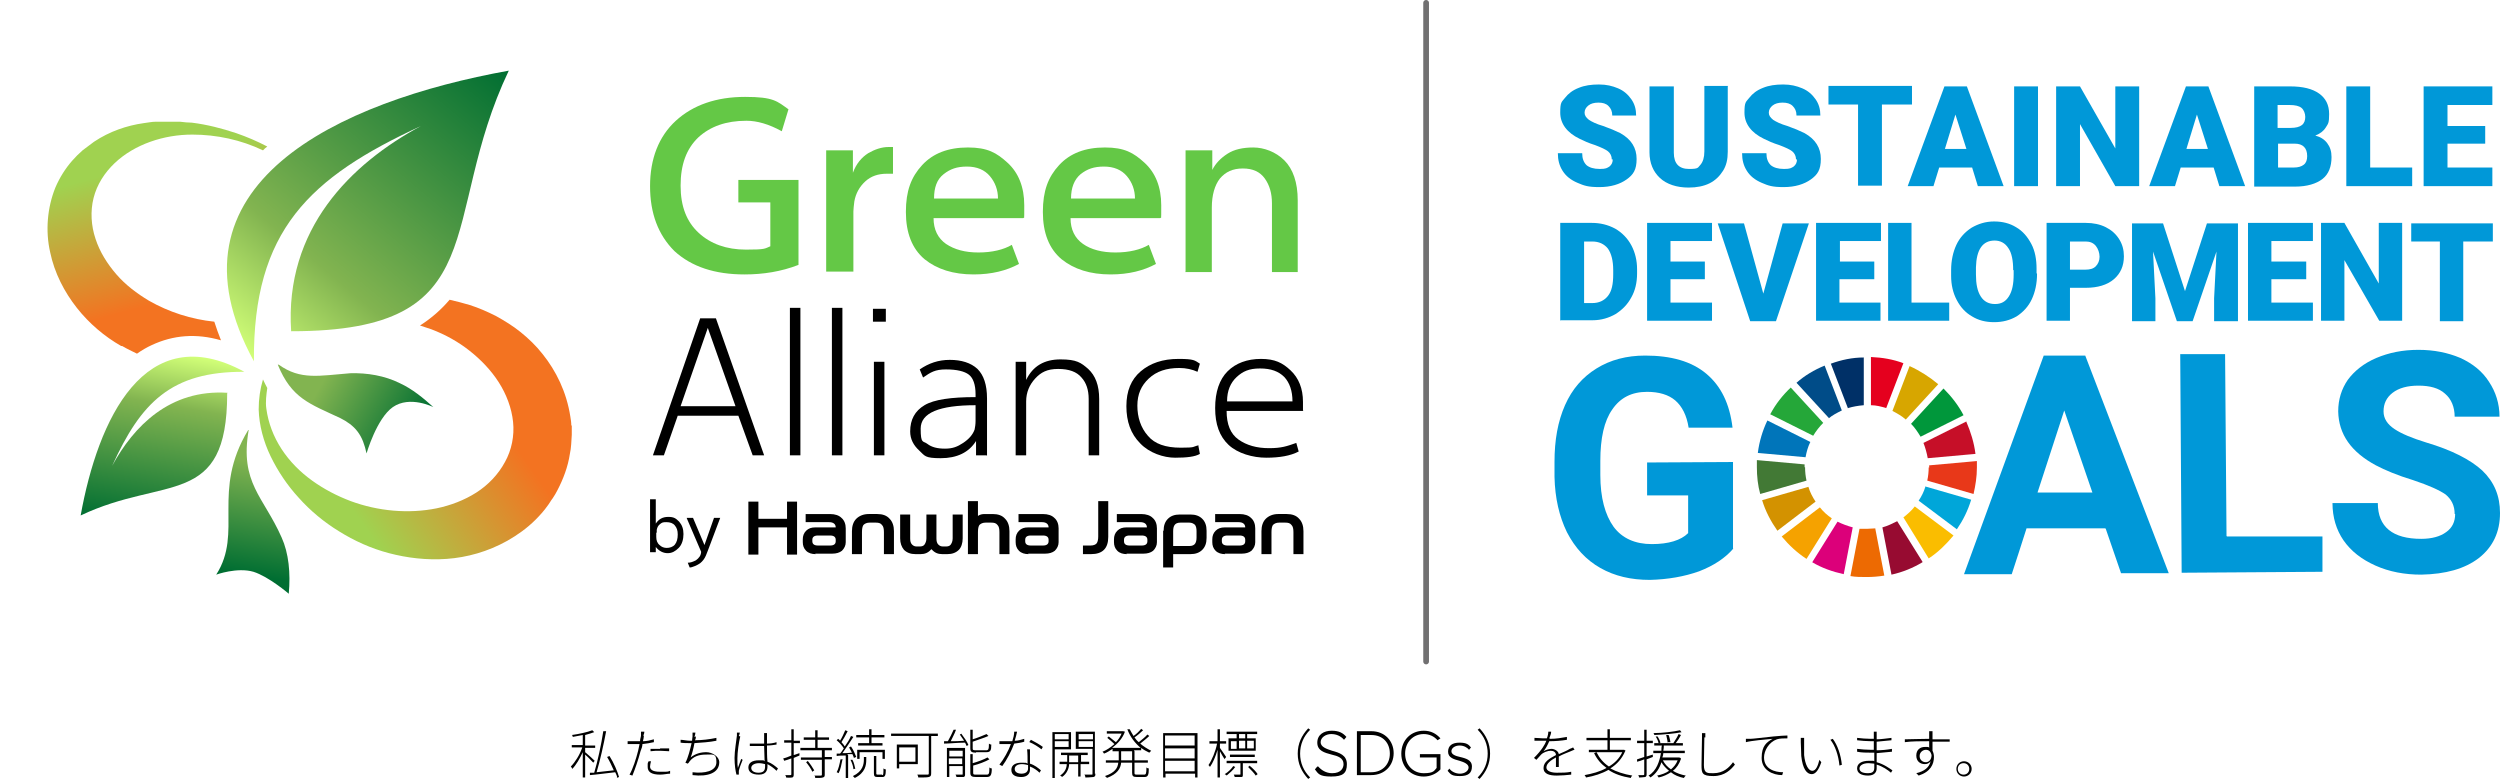 <?xml version="1.0" encoding="UTF-8"?>
<svg id="_レイヤー_1" data-name="レイヤー_1" xmlns="http://www.w3.org/2000/svg" version="1.1" xmlns:xlink="http://www.w3.org/1999/xlink" viewBox="0 0 523.8 163.2">
  <!-- Generator: Adobe Illustrator 29.5.1, SVG Export Plug-In . SVG Version: 2.1.0 Build 141)  -->
  <defs>
    <style>
      .st0 {
        fill: #003067;
      }

      .st1 {
        fill: #427935;
      }

      .st2 {
        fill: #fabd00;
      }

      .st3 {
        fill: url(#_名称未設定グラデーション_2);
      }

      .st4 {
        fill: url(#_名称未設定グラデーション_11);
      }

      .st5 {
        fill: #ed6a02;
      }

      .st6, .st7 {
        fill: none;
      }

      .st8 {
        fill: url(#_名称未設定グラデーション_14);
      }

      .st7 {
        stroke: #717071;
        stroke-linecap: round;
        stroke-linejoin: round;
        stroke-width: 1.2px;
      }

      .st9 {
        fill: #00a6d9;
      }

      .st10 {
        fill: #e83819;
      }

      .st11 {
        fill: #d39200;
      }

      .st12 {
        fill: #c60f28;
      }

      .st13 {
        fill: #64c846;
      }

      .st14 {
        fill: #0075ba;
      }

      .st15 {
        fill: #e5001e;
      }

      .st16 {
        fill: #00973b;
      }

      .st17 {
        fill: #d7a600;
      }

      .st18 {
        fill: #dc007a;
      }

      .st19 {
        fill: #f5a200;
      }

      .st20 {
        fill: url(#_名称未設定グラデーション_10);
      }

      .st21 {
        fill: #0098d8;
      }

      .st22 {
        fill: #25a739;
      }

      .st23 {
        fill: #004c88;
      }

      .st24 {
        fill: url(#_名称未設定グラデーション_21);
      }

      .st25 {
        fill: #970b31;
      }

      .st26 {
        fill: url(#_名称未設定グラデーション_141);
      }
    </style>
    <linearGradient id="_名称未設定グラデーション_2" data-name="名称未設定グラデーション 2" x1="61.5" y1="110" x2="110.4" y2="75.8" gradientUnits="userSpaceOnUse">
      <stop offset=".2" stop-color="#a0d250"/>
      <stop offset=".8" stop-color="#f37321"/>
    </linearGradient>
    <linearGradient id="_名称未設定グラデーション_21" data-name="名称未設定グラデーション 2" x1="28.9" y1="24.8" x2="41.4" y2="71.3" xlink:href="#_名称未設定グラデーション_2"/>
    <linearGradient id="_名称未設定グラデーション_11" data-name="名称未設定グラデーション 11" x1="51.6" y1="74.3" x2="103.6" y2="12.3" gradientUnits="userSpaceOnUse">
      <stop offset="0" stop-color="#d2ff78"/>
      <stop offset=".3" stop-color="#82b450"/>
      <stop offset="1" stop-color="#006e32"/>
    </linearGradient>
    <linearGradient id="_名称未設定グラデーション_10" data-name="名称未設定グラデーション 10" x1="30.9" y1="110.5" x2="37.3" y2="74" gradientUnits="userSpaceOnUse">
      <stop offset="0" stop-color="#006e32"/>
      <stop offset=".7" stop-color="#82b450"/>
      <stop offset="1" stop-color="#d2ff78"/>
    </linearGradient>
    <linearGradient id="_名称未設定グラデーション_14" data-name="名称未設定グラデーション 14" x1="161.6" y1="-86.5" x2="161.6" y2="-55.9" gradientTransform="translate(-105.1 155.1) rotate(10) scale(.9 1.1)" gradientUnits="userSpaceOnUse">
      <stop offset=".3" stop-color="#82b450"/>
      <stop offset="1" stop-color="#006e32"/>
    </linearGradient>
    <linearGradient id="_名称未設定グラデーション_141" data-name="名称未設定グラデーション 14" x1="59" y1="75.4" x2="87.2" y2="91.6" gradientTransform="matrix(1,0,0,1,0,0)" xlink:href="#_名称未設定グラデーション_14"/>
  </defs>
  <rect class="st6" x="76.7" y="-52.4" width="109.5" height="262.9" transform="translate(210.5 -52.4) rotate(90)"/>
  <g>
    <path d="M124.3,159.8c-.3-.3-1.1-1.2-1.7-1.7v4.8h-.5v-5.3c-.6,1.3-1.4,2.7-2.2,3.5,0-.1-.2-.4-.3-.5.9-.9,1.9-2.5,2.4-4h-2.2v-.5h2.3v-2.1c-.7.1-1.4.3-2.1.4,0-.1,0-.3-.2-.4,1.5-.2,3.3-.6,4.3-1l.4.4c-.5.2-1.2.4-1.9.6v2.2h2.1v.5h-2.1v.9c.4.3,1.7,1.5,2,1.8l-.3.4ZM129.3,162.9c0-.3-.2-.7-.4-1.1-1.9.2-3.9.5-5.3.6v-.5c.2,0,.5,0,.9,0,.7-2.3,1.5-6,1.9-8.7h.6c-.5,2.7-1.3,6.3-2,8.6,1.1-.1,2.4-.3,3.6-.4-.4-.9-.9-2-1.4-2.8l.5-.2c.9,1.4,1.7,3.3,2,4.4l-.5.2Z"/>
    <path d="M134.9,154.2c0,.3-.1.7-.2,1.1.8,0,1.6-.2,2.3-.4v.6c-.8.2-1.6.3-2.4.4,0,.5-.2,1-.4,1.5-.4,1.6-1.2,3.9-1.7,5.1l-.6-.2c.7-1.2,1.4-3.4,1.8-5,.1-.4.2-.9.3-1.4-.4,0-.8,0-1.2,0s-.8,0-1.3,0v-.6c.5,0,.9,0,1.3,0s.8,0,1.3,0c0-.5.2-.9.2-1.2,0-.2,0-.6,0-.8h.7c0,.3-.1.6-.2.8ZM136.2,160.6c0,.5.3,1.1,2.1,1.1s1.5,0,2.1-.2v.6c-.6,0-1.3.2-2.1.2-1.7,0-2.6-.5-2.6-1.6s0-.7.2-1.2h.5c-.1.4-.2.8-.2,1.1ZM138.3,156.8c.7,0,1.3,0,1.9,0v.6c-.6,0-1.2-.1-1.9-.1s-1.3,0-2,.1v-.5c.6,0,1.3,0,2,0Z"/>
    <path d="M145.8,154.3c0,.2,0,.5-.2.8,1.4,0,3.1-.2,4.5-.5v.6c-1.4.3-3.2.4-4.6.5-.2,1.1-.5,2.3-.8,3,1-.8,2.1-1.1,3.3-1.1s2.7.9,2.7,2.1c0,2.2-2.3,3.1-5.6,2.7v-.6c2.5.3,5-.2,5-2.1s-.7-1.6-2.2-1.6-2.6.4-3.4,1.4c-.1.2-.2.3-.4.5l-.5-.2c.6-1.1,1-2.8,1.3-4.1h-.3c-.7,0-1.4,0-2-.1v-.6c.5,0,1.3.2,2,.2h.4c0-.4.1-.7.1-.9,0-.3,0-.5,0-.8h.6c0,.3-.1.6-.2.9Z"/>
    <path d="M155.1,154.3c-.3,1.2-.6,3.3-.6,4.6s0,1.3.1,2c.2-.6.5-1.4.7-1.9l.3.2c-.3.7-.7,1.8-.8,2.3,0,.2,0,.4,0,.5,0,0,0,.2,0,.3h-.5c-.2-.8-.4-2-.4-3.5s.4-3.7.5-4.7c0-.2,0-.4,0-.6h.6c0,.2-.1.5-.2.7ZM160.7,154.3c0,.3,0,.9,0,1.5.7,0,1.4-.1,2-.3v.5c-.6.1-1.3.2-2,.2,0,1.1,0,2.4.1,3.4.9.3,1.6.9,2.2,1.4l-.3.5c-.6-.6-1.2-1-1.9-1.4,0,.2,0,.3,0,.5,0,.8-.3,1.7-1.8,1.7s-2.2-.6-2.2-1.5.7-1.5,2.2-1.5.8,0,1.2.2c0-1-.1-2.3-.1-3.2-.4,0-.8,0-1.2,0-.6,0-1.2,0-1.8,0v-.5c.6,0,1.2,0,1.8,0s.8,0,1.2,0v-1.5c0-.2,0-.5,0-.7h.6c0,.2,0,.4,0,.6ZM158.9,161.9c1.1,0,1.4-.5,1.4-1.3s0-.3,0-.5c-.4-.1-.8-.2-1.3-.2-.9,0-1.6.4-1.6,1s.6,1,1.5,1Z"/>
    <path d="M166.3,155.2h1.3v.5h-1.3v2.5l1.2-.4v.5c-.4.2-.8.3-1.2.5v3.5c0,.4-.1.5-.3.6-.2,0-.6.1-1.3,0,0-.1,0-.3-.2-.5.5,0,1,0,1.1,0,.1,0,.2,0,.2-.2v-3.3c-.5.2-1.1.4-1.5.5l-.2-.5c.5-.1,1-.3,1.7-.6v-2.7h-1.5v-.5h1.5v-2.3h.5v2.3ZM172.8,157.1v1.5h1.5v.5h-1.5v3.1c0,.4,0,.6-.4.7-.3.1-.8.1-1.6.1,0-.2,0-.4-.2-.5.7,0,1.3,0,1.4,0s.2,0,.2-.2v-3.1h-4.4v-.5h4.4v-1.5h-4.5v-.5h3.1v-1.7h-2.4v-.5h2.4v-1.5h.5v1.5h2.4v.5h-2.4v1.7h3v.5h-1.5ZM169.3,159.5c.5.6,1,1.4,1.3,1.9l-.4.3c-.2-.5-.8-1.4-1.3-2l.4-.3Z"/>
    <path d="M177.7,158.2v4.8h-.5v-4.7c-.7,0-1.3,0-1.9.1v-.5c0,0,.7,0,.7,0,.3-.3.5-.7.8-1.1-.3-.5-.9-1.2-1.5-1.7l.3-.3c.1.1.3.2.4.4.4-.6.8-1.5,1.1-2.2l.5.2c-.4.8-.9,1.7-1.3,2.3.3.3.5.6.7.9.5-.7,1-1.5,1.3-2.2l.5.2c-.7,1.1-1.6,2.4-2.3,3.4.6,0,1.3,0,2-.1-.2-.4-.4-.7-.6-1.1l.4-.2c.5.7.9,1.7,1.1,2.2l-.5.2c0-.2-.2-.5-.3-.8h-1.1ZM176.5,159.2c-.2,1-.4,2.1-.8,2.8,0,0-.3-.2-.4-.2.4-.7.6-1.7.8-2.7h.5ZM178.8,161.2c0-.6-.3-1.4-.6-2h.4c.3.5.5,1.4.6,1.9h-.5ZM181,158.6h.5v.6c0,1.1-.2,2.7-2.4,3.8,0,0-.3-.3-.4-.4,2.1-1,2.3-2.5,2.3-3.5v-.6ZM182.1,154.5h-2.7v-.5h2.7v-1.2h.5v1.2h2.7v.5h-2.7v1.2h2.3v.5h-5.1v-.5h2.3v-1.2ZM184.9,159v-1.4h-4.8v1.4h-.5v-1.9h5.8v1.9h-.5ZM184.8,162.4c.3,0,.3-.2.3-1.4.1.1.3.2.5.2,0,1.3-.2,1.6-.7,1.6h-1c-.6,0-.8-.1-.8-.8v-3.6h.5v3.6c0,.2,0,.3.3.3h.9Z"/>
    <path d="M196.5,154.2h-1.4v7.8c0,.5-.1.7-.5.8-.4.1-1.1.1-2.2.1,0-.2-.1-.4-.2-.6,1,0,1.8,0,2.1,0,.2,0,.3,0,.3-.3v-7.8h-7.9v-.5h9.8v.5ZM188.4,160.1v.9h-.5v-5h4.4v4.1h-3.9ZM188.4,156.6v3h3.4v-3h-3.4Z"/>
    <path d="M201.4,153.7c.6.8,1.3,1.8,1.5,2.4l-.4.2c0-.2-.2-.4-.3-.7-1.6,0-3.3.2-4.4.2v-.5c0,0,.8,0,.8,0,.4-.7.9-1.7,1.2-2.4h.5c-.3.9-.8,1.7-1.1,2.4.8,0,1.8,0,2.8-.1-.3-.4-.6-.9-.9-1.3l.4-.2ZM202.2,162.2c0,.3,0,.5-.3.6-.3,0-.7,0-1.5,0,0-.1-.1-.4-.2-.5.6,0,1.1,0,1.3,0,.2,0,.2,0,.2-.2v-1.6h-2.8v2.3h-.5v-6.1h3.8v5.4ZM198.9,157.3v1.2h2.8v-1.2h-2.8ZM201.6,160.1v-1.2h-2.8v1.2h2.8ZM204.5,157.7c-.9,0-1.2-.2-1.2-.9v-3.9h.5v2c1-.3,2.2-.8,2.9-1.1l.4.4c-.9.4-2.2.8-3.3,1.2v1.4c0,.3,0,.4.7.4h2.1c.5,0,.6-.2.6-1.4.1.1.3.2.5.2,0,1.3-.2,1.6-1.1,1.6h-2.1ZM206.7,162.3c.5,0,.6-.2.6-1.5.1.1.3.2.5.2,0,1.5-.3,1.8-1.1,1.8h-2.2c-.9,0-1.2-.2-1.2-.9v-3.9h.5v1.9c1.1-.3,2.4-.8,3.1-1.2l.4.4c-.9.5-2.2,1-3.4,1.3v1.5c0,.4.1.4.7.4h2.2Z"/>
    <path d="M212.7,155.2c.6,0,1.2-.2,1.9-.4v.6c-.6.2-1.3.3-2.1.4-.6,1.6-1.6,3.5-2.5,4.7l-.6-.3c.9-1.1,1.9-2.9,2.4-4.3-.4,0-.8,0-1.2,0s-.9,0-1.2,0v-.6c.3,0,.7,0,1.3,0s.9,0,1.4,0c.2-.6.4-1.4.4-2h.6c-.1.5-.3,1.3-.5,1.9ZM215.8,157.9c0,.5,0,1.3,0,2.1,1,.3,1.7.9,2.3,1.4l-.3.5c-.5-.5-1.2-1-2-1.3,0,.3,0,.5,0,.7,0,.8-.6,1.5-1.8,1.5s-2.1-.4-2.1-1.5,1-1.5,2.1-1.5.9,0,1.3.2c0-1,0-2.1-.1-3h.6c0,.5,0,.7,0,1.1ZM214,162.1c1,0,1.4-.5,1.4-1.1s0-.4,0-.7c-.4-.1-.8-.2-1.3-.2-.9,0-1.5.4-1.5,1s.5,1,1.5,1ZM215.7,155.4l.3-.4c.8.4,2,1.1,2.5,1.5l-.3.5c-.6-.5-1.7-1.2-2.5-1.5Z"/>
    <path d="M221,157v6h-.5v-9.6h3.9v3.6h-3.4ZM221,153.8v1.1h2.9v-1.1h-2.9ZM223.9,156.5v-1.2h-2.9v1.2h2.9ZM226.4,160.1v2.6h-.5v-2.6h-1.9c0,.7-.4,2-1.5,2.7,0-.1-.3-.3-.4-.3,1.1-.7,1.4-1.7,1.4-2.4h-1.5v-.5h1.6v-1.4h-1.3v-.5h5.6v.5h-1.4v1.4h1.7v.5h-1.7ZM225.9,159.7v-1.4h-1.9v1.4h1.9ZM229.5,162.1c0,.4,0,.6-.4.7-.3,0-.8.1-1.7.1,0-.1,0-.4-.2-.6.7,0,1.3,0,1.5,0,.2,0,.2,0,.2-.2v-5.2h-3.5v-3.6h4v8.8ZM226,153.8v1.1h3v-1.1h-3ZM229,156.5v-1.2h-3v1.2h3Z"/>
    <path d="M237.7,157.4v1.9h2.8v.5h-2.8v2.1c0,.3,0,.4.5.4h1.5c.4,0,.5-.2.5-1.5.1.1.3.2.5.2,0,1.4-.2,1.8-.9,1.8h-1.6c-.8,0-1-.2-1-.9v-2.1h-2.3c-.1,1.2-.8,2.4-3,3.2,0-.1-.2-.3-.4-.4,2.1-.7,2.7-1.7,2.8-2.8h-2.6v-.5h2.7v-1.9h-1.3v-.5c-.6.4-1.2.8-1.8,1,0-.1-.2-.3-.3-.4.8-.3,1.7-.9,2.5-1.6-.4-.4-1-.9-1.5-1.3l.3-.3c.5.4,1.1.9,1.5,1.2.5-.5.9-1.1,1.2-1.8h-3.1v-.5h3.4s.4.1.4.1c-.5,1.4-1.5,2.5-2.7,3.4h6c-1.2-1-2.2-2.3-2.8-3.9h.5c.2.4.5.9.8,1.4.6-.4,1.2-1,1.6-1.5l.4.3c-.5.5-1.2,1.1-1.8,1.5.3.4.5.7.9,1,.6-.5,1.4-1.1,1.8-1.6l.4.3c-.5.5-1.3,1.1-1.9,1.6.7.6,1.5,1.1,2.3,1.5-.1.1-.3.3-.4.4-.6-.3-1.2-.6-1.7-1v.5h-1.5ZM237.2,157.4h-2.3v1.9h2.3v-1.9Z"/>
    <path d="M250.9,153.6v9.3h-.5v-.8h-6.2v.8h-.5v-9.3h7.3ZM244.1,154.1v2.1h6.2v-2.1h-6.2ZM244.1,156.8v2.1h6.2v-2.1h-6.2ZM250.3,161.6v-2.2h-6.2v2.2h6.2Z"/>
    <path d="M256.6,159.1c-.2-.3-.7-1.1-1-1.7v5.5h-.5v-5.8c-.4,1.4-1,2.8-1.6,3.6,0-.1-.2-.3-.3-.4.7-1,1.5-2.9,1.8-4.5h-1.6v-.5h1.7v-2.5h.5v2.5h1.3v.5h-1.3v.9c.3.4,1.1,1.6,1.3,1.9l-.3.4ZM258.8,160.7c-.4.6-1.2,1.3-1.8,1.8,0-.1-.2-.2-.4-.3.7-.4,1.4-1.1,1.8-1.7l.4.2ZM260.4,160.1v2.2c0,.3,0,.5-.3.5-.3,0-.7,0-1.4,0,0-.1-.1-.3-.2-.5.6,0,1.1,0,1.2,0,.2,0,.2,0,.2-.2v-2.2h-2.9v-.5h6.4v.5h-3ZM259.1,153.8h-2.1v-.5h6.4v.5h-2.1v.9h1.8v2.6h-5.7v-2.6h1.7v-.9ZM257.7,158.6v-.5h5.2v.5h-5.2ZM257.9,156.9h1.2v-1.6h-1.2v1.6ZM260.9,153.8h-1.3v.9h1.3v-.9ZM259.6,155.2v1.6h1.3v-1.6h-1.3ZM262.7,155.2h-1.4v1.6h1.4v-1.6ZM261.9,160.5c.6.5,1.3,1.2,1.6,1.7l-.4.3c-.3-.5-1-1.2-1.6-1.8l.4-.3Z"/>
    <path d="M274.1,152.6l.4.3c-1.4,1.4-2.1,3.1-2.1,5s.7,3.6,2.1,5l-.4.3c-1.4-1.5-2.2-3.2-2.2-5.3s.8-3.8,2.2-5.3Z"/>
    <path d="M276.2,160.6c.6.7,1.6,1.4,2.9,1.4,1.9,0,2.4-1.1,2.4-1.9,0-1.3-1.2-1.7-2.5-2-1.5-.4-3-.8-3-2.5s1.4-2.5,3-2.5,2.4.5,3.1,1.3l-.5.6c-.7-.8-1.6-1.2-2.7-1.2s-2.2.7-2.2,1.7,1.2,1.4,2.4,1.8c1.5.4,3.1.9,3.1,2.8s-.8,2.6-3.3,2.6-2.7-.6-3.4-1.5l.5-.6Z"/>
    <path d="M284.3,162.5v-9.3h3c2.9,0,4.7,2.1,4.7,4.6s-1.8,4.6-4.7,4.6h-3ZM285.1,161.8h2.2c2.4,0,3.9-1.7,3.9-3.9s-1.4-3.9-3.9-3.9h-2.2v7.8Z"/>
    <path d="M298.3,153.1c1.5,0,2.6.6,3.5,1.6l-.6.4c-.7-.8-1.7-1.3-2.9-1.3-2.2,0-3.9,1.7-3.9,4.1s1.7,4.1,3.9,4.1,2.2-.6,2.7-1.1v-2.2h-3.5v-.7h4.3v3.2c-.8.9-2.1,1.5-3.5,1.5-2.6,0-4.7-1.9-4.7-4.8s2.1-4.8,4.7-4.8Z"/>
    <path d="M303.7,161.1c.4.5,1.2,1,2.2,1s1.8-.6,1.8-1.3-.9-1.1-1.9-1.4c-1.1-.3-2.4-.6-2.4-1.9s.9-1.9,2.4-1.9,1.9.4,2.4,1l-.4.5c-.4-.5-1.1-.9-2-.9s-1.7.5-1.7,1.2.9,1,1.8,1.2c1.2.3,2.5.6,2.5,2s-.8,2-2.5,2-1.9-.3-2.6-1.1l.4-.5Z"/>
    <path d="M310,163.2l-.4-.3c1.4-1.4,2.1-3.1,2.1-5s-.7-3.6-2.1-5l.4-.3c1.4,1.5,2.2,3.2,2.2,5.3s-.8,3.8-2.2,5.3Z"/>
    <path d="M324.8,154.8c1.2,0,2.4-.2,3.5-.4v.6c-1.1.2-2.5.3-3.7.3-.3.7-.7,1.5-1.2,2.1.5-.3,1.2-.5,1.7-.5s1.4.4,1.5,1.1c.9-.4,1.7-.7,2.3-1.1.3-.1.5-.2.7-.3l.3.5c-.2,0-.5.2-.8.3-.7.3-1.6.6-2.5,1.1,0,.6,0,1.7,0,2.2h-.6c0-.5,0-1.3,0-2-1.1.6-2,1.3-2,2.1s1.1,1.1,2.2,1.1,2,0,3-.2v.6c-.9.1-2.1.2-3,.2-1.5,0-2.8-.3-2.8-1.6s1.3-2,2.6-2.7h0c0-.6-.5-.9-1.1-.9s-1.5.3-2,.8c-.3.3-.6.7-1,1.1l-.5-.4c1.6-1.6,2.3-2.8,2.6-3.6-.2,0-.5,0-.7,0-.5,0-1.2,0-1.8,0v-.6c.6,0,1.3.1,1.8.1s.5,0,.8,0c.2-.5.3-1,.3-1.4h.6c0,.4-.2.9-.4,1.4Z"/>
    <path d="M340.5,157.4c-.7,1.6-1.7,2.7-3.1,3.6,1.3.7,2.8,1.2,4.6,1.5-.1.1-.3.3-.3.5-1.8-.3-3.4-.8-4.7-1.7-1.4.8-3,1.3-4.7,1.6,0-.1-.2-.4-.3-.5,1.6-.3,3.2-.7,4.6-1.5-1.1-.8-2-1.8-2.6-3.1l.5-.2c.6,1.2,1.4,2.2,2.6,3,1.2-.7,2.2-1.7,2.8-3h-7v-.5h3.9v-2h-4.4v-.5h4.4v-1.8h.5v1.8h4.4v.5h-4.4v2h3s.3.2.3.2Z"/>
    <path d="M345,159v3.2c0,.4-.1.5-.3.6-.2,0-.6.1-1.3.1,0-.1,0-.4-.2-.5.5,0,1,0,1.1,0,.1,0,.2,0,.2-.2v-3.1c-.5.2-1,.4-1.5.5v-.5c.3-.1.9-.3,1.5-.5v-2.9h-1.5v-.5h1.5v-2.3h.5v2.3h1.3v.5h-1.3v2.8l1.3-.4v.5c0,0-1.3.5-1.3.5ZM352.2,159c-.4,1.1-.9,1.9-1.7,2.5.8.5,1.7.8,2.7,1-.1.1-.3.3-.4.5-1-.2-2-.6-2.7-1.2-.8.5-1.6.9-2.6,1.1,0-.1-.2-.3-.3-.4.9-.2,1.8-.5,2.5-1-.6-.5-1.2-1.1-1.6-1.8-.4,1.3-1.1,2.4-2.3,3.2,0-.1-.3-.3-.4-.4,1.7-1,2.3-3,2.6-4.7h-1.6v-.5h1.7c0-.4,0-.8.1-1.1h-1.6v-.5h4c.4-.6.9-1.4,1.1-1.9l.5.2c-.3.6-.7,1.2-1.1,1.7h1.5v.5h-4c0,.3,0,.7-.1,1.1h4.5v.5h-4.5c0,.3-.1.6-.2.9h3.5s.3.1.3.1ZM352.4,153.4c-1.4.3-3.8.5-5.8.6,0-.1,0-.3-.2-.4,1.9,0,4.3-.3,5.6-.6l.3.4ZM347.5,155.8c0-.4-.3-1-.6-1.5h.4c.2.3.5.9.6,1.3l-.5.2ZM348.4,159.3c.4.8,1,1.4,1.7,1.9.6-.5,1.1-1.1,1.4-1.9h-3.1ZM349.4,155.6c0-.4-.2-1.1-.3-1.6h.5c.2.4.3,1.1.4,1.5h-.5Z"/>
    <path d="M357.1,154.5c0,1.3-.1,4-.1,5.8s.8,1.7,2,1.7c2.1,0,3.3-1.2,4.1-2.3l.4.5c-.8,1-2.1,2.4-4.5,2.4s-2.5-.6-2.5-2.3.1-4.5.1-5.8,0-.7,0-.9h.7c0,.3,0,.6,0,.9Z"/>
    <path d="M366.7,154.8c.6,0,2.9-.3,4.9-.5,1.2-.1,2.2-.2,2.9-.2v.6c-.7,0-1.6,0-2.2.2-1.7.6-2.7,2.4-2.7,3.8,0,2.4,2.2,3.1,4,3.1l-.2.6c-1.9,0-4.3-1-4.3-3.6s1.1-3.3,2.3-4c-1.3.1-4.5.4-5.6.7v-.7c.3,0,.6,0,.9,0Z"/>
    <path d="M378,155.4c0,.7,0,1.8,0,2.8.2,2,.9,3.3,1.7,3.3s1.2-1.1,1.5-2.3l.4.5c-.6,1.8-1.3,2.5-2,2.5-1,0-1.9-1-2.2-3.8,0-.9-.1-2.3-.1-2.9s0-.7,0-.9h.7c0,.2,0,.7,0,.9ZM386,160.2l-.6.2c-.2-2.1-.9-4.2-1.9-5.4l.5-.2c1,1.3,1.7,3.4,1.9,5.4Z"/>
    <path d="M393.2,154.1c0,.1,0,.4,0,.8,1,0,2.1-.2,3.1-.3v.5c-1,.1-2.1.2-3.1.3v1.8c1,0,2.1-.1,3.2-.3v.6c-1.1.1-2.1.2-3.2.3,0,.7,0,1.4,0,1.9,1.5.4,2.7,1.3,3.3,1.7l-.3.5c-.7-.6-1.7-1.3-3-1.7,0,.4,0,.7,0,.8,0,.7-.4,1.5-1.8,1.5s-2.3-.5-2.3-1.5.9-1.6,2.5-1.6.7,0,1.1.1c0-.6,0-1.3,0-1.8-.2,0-.4,0-.7,0-.8,0-2,0-2.9-.2v-.6c.8.1,2,.2,2.9.2s.4,0,.6,0v-1.8c-.2,0-.4,0-.6,0-.8,0-2.2-.1-2.9-.2v-.5c.7.1,2.1.2,2.9.2s.4,0,.6,0v-.9c0-.2,0-.5,0-.6h.6c0,.2,0,.4,0,.7ZM391.4,162c.7,0,1.3-.2,1.3-1.1s0-.6,0-.9c-.4,0-.8-.1-1.2-.1-1.2,0-1.9.5-1.9,1.1s.5,1,1.8,1Z"/>
    <path d="M404.9,154c0,.2,0,.5,0,.9h.4c1.5,0,2.7,0,3.2,0v.5c-.6,0-1.5,0-3.2,0h-.4c0,.7,0,1.4,0,1.9.2.4.3.8.3,1.3,0,1.5-.7,3.1-3.2,3.9l-.5-.5c1.7-.4,2.7-1.2,3-2.5-.3.4-.7.6-1.2.6-1,0-1.8-.6-1.8-1.8s.8-1.8,1.8-1.8.7,0,.9.2c0-.4,0-.9,0-1.4-1.7,0-3.7,0-5.1.2v-.6c1.2,0,3.3-.1,5.1-.1,0-.4,0-.8,0-1,0-.2,0-.5,0-.6h.7c0,0,0,.4,0,.6ZM403.5,159.7c.7,0,1.2-.6,1.2-1.5-.2-.8-.6-1.1-1.2-1.1s-1.3.5-1.3,1.3.6,1.3,1.3,1.3Z"/>
    <path d="M413.1,161.1c0,.9-.7,1.6-1.6,1.6s-1.6-.7-1.6-1.6.7-1.6,1.6-1.6,1.6.7,1.6,1.6ZM412.6,161.1c0-.7-.5-1.2-1.2-1.2s-1.2.5-1.2,1.2.5,1.2,1.2,1.2,1.2-.5,1.2-1.2Z"/>
  </g>
  <g>
    <g>
      <g>
        <g>
          <rect class="st6" x="136.2" y="14.8" width="136.9" height="109.5"/>
          <g>
            <path class="st13" d="M167.3,37.7v17.8c-3.6,1.4-7.4,2-11.3,2-6.2,0-11.1-1.6-14.7-4.9-3.4-3.4-5.1-7.9-5.1-13.6s1.8-10.4,5.4-13.7c3.6-3.3,8.5-5,14.5-5s6.7.9,9.1,2.6l-1.4,4.6c-2.7-1.5-5.2-2.2-7.4-2.2-4.3,0-7.6,1.2-10.1,3.5-2.5,2.4-3.7,5.7-3.7,10.1s1.3,7.6,3.8,9.9c2.5,2.3,5.8,3.5,9.9,3.5s3.9-.2,5.1-.7v-9.2h-6.7v-4.7h12.7Z"/>
            <path class="st13" d="M173.1,56.9v-25.4h5.6v4.7c.7-1.9,1.8-3.2,3.2-4.1,1.4-.8,2.8-1.3,4.3-1.3s.7,0,.9,0v5.6c-.3,0-.7,0-1.3,0-1.8,0-3.3.5-4.5,1.6-1.2,1.1-2,2.5-2.3,4.2-.1.9-.2,1.6-.2,2.1v12.6h-5.6Z"/>
            <path class="st13" d="M214.5,45.7h-18.9c0,2.4.9,4.2,2.6,5.4,1.8,1.2,4,1.8,6.8,1.8,2.9,0,5.3-.6,7-1.6l1.5,4c-2.6,1.4-5.7,2.2-9.5,2.2-4.3,0-7.7-1.1-10.3-3.2-2.6-2.2-3.9-5.5-3.9-9.9s1.1-7.3,3.4-9.8c2.3-2.5,5.5-3.7,9.6-3.7s6,1.1,8.3,3.2c2.3,2.1,3.5,5.1,3.5,8.9s0,2.3-.2,2.7ZM195.7,41.6h13.4c0-1.8-.6-3.4-1.7-4.7-1.1-1.3-2.7-2-4.8-2s-3.5.5-4.9,1.6-2,2.8-2,5.1Z"/>
            <path class="st13" d="M243.2,45.7h-18.9c0,2.4.9,4.2,2.6,5.4s4,1.8,6.8,1.8c2.9,0,5.3-.6,7-1.6l1.5,4c-2.6,1.4-5.7,2.2-9.5,2.2-4.3,0-7.7-1.1-10.3-3.2-2.6-2.2-3.9-5.5-3.9-9.9s1.1-7.3,3.4-9.8c2.3-2.5,5.5-3.7,9.6-3.7s6,1.1,8.3,3.2c2.3,2.1,3.5,5.1,3.5,8.9s0,2.3-.2,2.7ZM224.4,41.6h13.4c0-1.8-.6-3.4-1.7-4.7-1.1-1.3-2.7-2-4.8-2s-3.5.5-4.9,1.6c-1.3,1.1-2,2.8-2,5.1Z"/>
            <path class="st13" d="M248.4,56.9v-25.4h5.6v4.1c.7-1.4,1.8-2.5,3.2-3.4,1.4-.9,3.2-1.3,5.4-1.3s4.7.9,6.5,2.7c1.8,1.8,2.8,4.6,2.8,8.4v15h-5.4v-14.4c0-2.1-.5-3.8-1.5-5.2-1-1.4-2.5-2.1-4.6-2.1s-3.6.7-4.8,2.1c-1.1,1.4-1.7,3.5-1.7,6.1v13.5h-5.6Z"/>
            <path d="M154.8,87.1h-12.8l-2.9,8.3h-2.3l9.9-28.7h3.3l10.1,28.7h-2.4l-3-8.3ZM142.6,85.1h11.5l-5.8-16.4-5.7,16.4Z"/>
            <path d="M165.5,95.4v-30.9h2.2v30.9h-2.2Z"/>
            <path d="M174.3,95.4v-30.9h2.2v30.9h-2.2Z"/>
            <path d="M185.6,64.7v2.7h-2.7v-2.7h2.7ZM183.1,95.4v-19.6h2.2v19.6h-2.2Z"/>
            <path d="M206.7,95.4h-2.2v-3c-1.5,2.4-4,3.6-7.4,3.6s-3.3-.5-4.5-1.6c-1.2-1.1-1.9-2.4-1.9-4,0-2.5,1-4.3,3-5.5,2-1.2,5.6-1.7,10.7-1.7v-.6c0-2-.5-3.4-1.4-4.1-.9-.7-2.5-1.1-4.8-1.1s-3.2.6-4.8,1.7l-.7-1.7c1.9-1.3,3.9-2,6.3-2s4.4.6,5.8,1.9c1.3,1.3,2,3.3,2,6.2v12ZM204.4,88.2v-3.3c-7.6,0-11.5,1.6-11.5,4.9s.5,2.5,1.4,3.2c.9.7,2.1,1,3.7,1s2.6-.4,3.8-1.2c1.2-.8,2-1.7,2.4-2.8.1-.5.2-1.1.2-1.8Z"/>
            <path d="M212.8,95.4v-19.6h2.2v3.8c1.4-2.9,3.8-4.3,7.2-4.3s4.3.7,5.8,2c1.5,1.4,2.3,3.4,2.3,6.3v11.8h-2.2v-11.8c0-1.9-.5-3.4-1.5-4.5-1-1.2-2.6-1.8-4.9-1.8s-3.6.7-4.8,2c-1.2,1.3-1.9,2.9-1.9,4.8v11.3h-2.2Z"/>
            <path d="M251.1,93.5l.3,1.6c-1,.6-2.8.8-5.2.8s-5.4-1-7.3-3c-2-2-2.9-4.6-2.9-7.8s1-5.6,3-7.3c2-1.7,4.6-2.6,7.9-2.6s3.4.3,4.5,1l-.5,1.7c-1.1-.5-2.4-.8-3.8-.8-2.7,0-4.8.7-6.4,2.2-1.6,1.5-2.4,3.3-2.4,5.7s.7,4.6,2.2,6.3c1.4,1.7,3.7,2.5,6.9,2.5s2.4-.2,3.7-.5Z"/>
            <path d="M273.1,86.1h-16.1c0,2.8.8,4.8,2.5,6,1.7,1.2,3.8,1.8,6.4,1.8s3.7-.4,5.7-1.1l.5,1.8c-1.7.9-4,1.3-6.8,1.3s-6-.9-7.9-2.7c-1.9-1.8-2.8-4.3-2.8-7.7s.9-6,2.6-7.7c1.7-1.7,4.1-2.6,7-2.6s4.5.8,6.2,2.4c1.7,1.6,2.6,3.8,2.6,6.6v1.8ZM257.1,84.1h13.7c0-2.2-.6-3.9-1.7-5.1-1.2-1.2-2.8-1.8-5.1-1.8s-3.6.6-4.9,1.8c-1.3,1.2-2,2.9-2,5Z"/>
          </g>
          <g>
            <path d="M137.4,115.7h-1.2v-11.1h1.2v5.1c.6-.9,1.4-1.4,2.6-1.4s1.6.3,2.3,1c.6.7.9,1.5.9,2.6s-.3,2.2-1,2.9c-.7.7-1.4,1.1-2.3,1.1s-1.8-.4-2.5-1.3v1.1ZM137.5,111.6v.9c0,.7.2,1.3.7,1.7.4.4.9.6,1.5.6s1.3-.2,1.7-.7c.4-.5.6-1.2.6-2.1s-.2-1.4-.6-1.9c-.4-.5-1-.7-1.8-.7s-.9.1-1.3.4c-.4.3-.6.7-.7,1.2,0,.2,0,.4,0,.6Z"/>
            <path d="M143.9,108.5h1.3l2.4,5.7,2-5.7h1.3l-2.3,6.1c-.2.5-.4,1.1-.7,1.8s-.7,1.2-1.2,1.6c-.3.2-.6.4-1.1.6-.5.2-.8.3-1.1.3l-.4-1c.6,0,1.1-.2,1.7-.5.3-.2.6-.5.8-.8s.3-.7.3-1l-3-7Z"/>
            <path d="M167,105.1v11.1h-2.1v-5.7h-6v5.7h-2.1v-11.1h2.1v3.6h6v-3.6h2.1Z"/>
            <path d="M170.9,116.1c-.8,0-1.5-.2-2-.7-.5-.5-.7-1.1-.7-1.8v-.6c0-.7.2-1.3.7-1.8.5-.5,1.1-.7,1.9-.7h4.3c0-.7-.5-1.1-1.4-1.1h-4.9v-1.7h5.1c1.1,0,1.9.3,2.4.8.6.5.9,1.3.9,2.2v2.9c0,.7-.3,1.3-.8,1.8-.5.4-1.2.6-2,.6h-3.6ZM173.9,112.2h-2.5c-.8,0-1.2.3-1.2.9v.3c0,.6.4.9,1.2.9h2.5c.8,0,1.2-.3,1.2-.9v-.3c0-.6-.4-.9-1.2-.9Z"/>
            <path d="M182.1,107.7h1.7c1.1,0,2,.3,2.6,1,.6.6.9,1.5.9,2.6v4.8h-2.1v-4.6c0-.7-.1-1.2-.4-1.5-.3-.4-.7-.5-1.3-.5h-1.3c-.6,0-1,.2-1.3.5-.2.3-.3.8-.3,1.5v4.6h-2.1v-4.8c0-1.1.3-2,.9-2.6.6-.6,1.5-1,2.6-1Z"/>
            <path d="M195.1,115.1c-.6.7-1.3,1-2.2,1h-1.1c-1,0-1.8-.3-2.4-.9-.5-.6-.8-1.4-.8-2.4v-5h2.1v5c0,.6.1,1,.4,1.3.3.3.6.4,1,.4h.6c.4,0,.8-.1,1-.4.2-.3.4-.7.4-1.3v-5h2.1v5c0,.6.1,1,.4,1.3.3.3.6.4,1,.4h.6c.4,0,.8-.1,1-.4.2-.3.4-.7.4-1.3v-5h2.1v5c0,1-.3,1.9-.8,2.4-.6.6-1.4.9-2.4.9h-1.1c-.9,0-1.6-.3-2.2-1Z"/>
            <path d="M206.5,109.5c-.6,0-1,.2-1.3.5-.2.3-.3.8-.3,1.5v4.6h-2.1v-11.1h2.1v3.1c.4-.3.9-.4,1.4-.4h1.7c1.1,0,2,.3,2.6,1,.6.6.9,1.5.9,2.6v4.8h-2.1v-4.6c0-.7-.1-1.2-.4-1.5-.3-.4-.7-.5-1.3-.5h-1.3Z"/>
            <path d="M215.5,116.1c-.8,0-1.5-.2-2-.7-.5-.5-.7-1.1-.7-1.8v-.6c0-.7.2-1.3.7-1.8.5-.5,1.1-.7,1.9-.7h4.3c0-.7-.5-1.1-1.4-1.1h-4.9v-1.7h5.1c1.1,0,1.9.3,2.4.8.6.5.9,1.3.9,2.2v2.9c0,.7-.3,1.3-.8,1.8-.5.4-1.2.6-2,.6h-3.6ZM218.5,112.2h-2.5c-.8,0-1.2.3-1.2.9v.3c0,.6.4.9,1.2.9h2.5c.8,0,1.2-.3,1.2-.9v-.3c0-.6-.4-.9-1.2-.9Z"/>
            <path d="M228.6,116.1h-1.7v-1.8h1.6c.6,0,1.1-.2,1.3-.5.2-.3.3-.8.3-1.4v-7.4h2.1v7.5c0,1.2-.3,2.1-.9,2.7-.6.6-1.5.9-2.7.9Z"/>
            <path d="M236.1,116.1c-.8,0-1.5-.2-2-.7-.5-.5-.7-1.1-.7-1.8v-.6c0-.7.2-1.3.7-1.8.5-.5,1.1-.7,1.9-.7h4.3c0-.7-.5-1.1-1.4-1.1h-4.9v-1.7h5.1c1.1,0,1.9.3,2.4.8.6.5.9,1.3.9,2.2v2.9c0,.7-.3,1.3-.8,1.8-.5.4-1.2.6-2,.6h-3.6ZM239.2,112.2h-2.5c-.8,0-1.2.3-1.2.9v.3c0,.6.4.9,1.2.9h2.5c.8,0,1.2-.3,1.2-.9v-.3c0-.6-.4-.9-1.2-.9Z"/>
            <path d="M243.8,111.2c0-1.1.3-1.9.9-2.5.6-.6,1.4-.9,2.5-.9h2.2c1.1,0,1.9.3,2.5.9.6.6.9,1.4.9,2.5v1.5c0,1.1-.3,1.9-.9,2.5-.6.6-1.4.9-2.5.9h-3.6v2.8h-2.1v-7.7ZM245.8,111.3v3.1h3.4c.6,0,1-.2,1.2-.5.2-.3.3-.7.3-1.3v-1.3c0-.6-.1-1-.3-1.3-.3-.3-.7-.5-1.2-.5h-1.9c-.6,0-1,.2-1.2.5-.2.3-.3.7-.3,1.3Z"/>
            <path d="M256.7,116.1c-.8,0-1.5-.2-2-.7-.5-.5-.7-1.1-.7-1.8v-.6c0-.7.2-1.3.7-1.8.5-.5,1.1-.7,1.9-.7h4.3c0-.7-.5-1.1-1.4-1.1h-4.9v-1.7h5.1c1.1,0,1.9.3,2.4.8.6.5.9,1.3.9,2.2v2.9c0,.7-.3,1.3-.8,1.8-.5.4-1.2.6-2,.6h-3.6ZM259.7,112.2h-2.5c-.8,0-1.2.3-1.2.9v.3c0,.6.4.9,1.2.9h2.5c.8,0,1.2-.3,1.2-.9v-.3c0-.6-.4-.9-1.2-.9Z"/>
            <path d="M267.9,107.7h1.7c1.1,0,2,.3,2.6,1,.6.6.9,1.5.9,2.6v4.8h-2.1v-4.6c0-.7-.1-1.2-.4-1.5-.3-.4-.7-.5-1.3-.5h-1.3c-.6,0-1,.2-1.3.5-.2.3-.3.8-.3,1.5v4.6h-2.1v-4.8c0-1.1.3-2,.9-2.6.6-.6,1.5-1,2.6-1Z"/>
          </g>
        </g>
        <g>
          <path class="st3" d="M119.7,89.2c0-.7-.1-1.3-.2-1.9-.8-5.2-3-9.6-5.8-13.1-1.4-1.8-3-3.3-4.6-4.6-1.6-1.3-3.4-2.4-5.2-3.4-1.8-.9-3.6-1.7-5.5-2.3-1.4-.4-2.8-.8-4.2-1.1-1.7,2-3.7,3.8-6.2,5.4.8.3,1.6.5,2.4.8,2.9,1.1,5.6,2.6,8,4.5,2.4,1.9,4.5,4.1,6.1,6.6,1.6,2.5,2.7,5.4,3,8.3.3,2.9-.3,5.9-1.7,8.4-1.4,2.6-3.5,4.8-6,6.4-2.5,1.6-5.4,2.7-8.3,3.3-5.9,1.2-12.3.6-18-1.5-2.9-1.1-5.6-2.5-8.1-4.3-2.5-1.8-4.7-4-6.4-6.6-1.7-2.6-2.8-5.5-3.2-8.5-.2-1.4,0-2.9.2-4.3-.3-.6-.6-1.1-.9-1.8-.6,2-.9,4.1-.9,6.3.1,3.3,1,6.7,2.5,9.8,1.5,3.1,3.5,6.1,5.9,8.7,2.4,2.7,5.3,5.1,8.4,7,3.2,2,6.7,3.6,10.5,4.6,3.8,1,7.9,1.5,12.1,1.2,4.2-.3,8.6-1.5,12.7-3.8,2.1-1.2,4.1-2.6,5.9-4.4.9-.9,1.8-1.9,2.5-2.9.4-.5.7-1.1,1.1-1.6.4-.6.7-1.1,1-1.7,1.2-2.3,2.2-4.9,2.6-7.6.3-1.3.3-2.7.4-4,0-.7,0-1.3,0-2Z"/>
          <path class="st24" d="M25.6,72.5c1,.6,2.1,1.1,3.1,1.6,1-.7,2-1.3,3.1-1.8,4.5-2.1,9.3-2.5,14.5-1-.5-1.3-1-2.6-1.4-3.9-4.8-.5-9.5-2-13.7-4.4-2.5-1.5-4.9-3.3-6.8-5.5-1.9-2.2-3.5-4.7-4.4-7.5-.9-2.7-1.1-5.7-.4-8.5.7-2.8,2.3-5.3,4.4-7.3,2.1-2,4.7-3.5,7.5-4.5,2.8-1,5.8-1.5,8.8-1.5,5.1,0,10.2,1.1,14.8,3.3.3-.3.6-.6.9-.8-2.1-1.1-4.2-2-6.5-2.8-3-1-6.1-1.8-9.3-2.2-.8,0-1.6-.1-2.5-.2h-2.5c-.8,0-1.7,0-2.5,0-.9,0-1.7.2-2.6.3-3.5.5-7.1,1.7-10.4,3.9-.8.6-1.6,1.2-2.4,1.8-.8.7-1.5,1.4-2.2,2.2-1.4,1.6-2.6,3.5-3.5,5.6-1.7,4.2-2.1,9.1-1.1,13.5.9,4.4,3,8.4,5.6,11.7,2.6,3.3,5.8,6,9.3,8Z"/>
          <path class="st4" d="M61.1,69.4c43,0,30.6-23.3,45.5-54.6-35.5,6.4-73.7,23.8-53.4,60.9-.2-27.4,11.6-38.5,35-49.3-14.7,7.9-28.6,21.6-27.2,43"/>
          <path class="st20" d="M47.6,82.4c0,24.2-13.1,17.2-30.7,25.6,3.6-20,13.4-41.5,34.3-30.1-15.4-.1-21.7,6.5-27.7,19.7,4.5-8.3,12.1-16.1,24.2-15.3"/>
          <path class="st8" d="M52.1,90.1c-1.9,11.1,3.1,13.9,6.9,22.5,1.5,3.3,1.9,7.5,1.5,11.8,0,0-4.2-3.6-7.4-4.6-3.4-1-7.8.6-7.8.6,5.7-8.9-1.1-17.4,6.7-30.3Z"/>
          <path class="st26" d="M58.4,76.4c4.6,3.3,8.5,2.3,15,1.8,3.5-.1,7.2.5,10.4,2.1,2.6,1.2,4.9,3.1,7,5,0,0-4.9-2.5-8.5,0-3.4,2.4-5.5,9.7-5.5,9.7-.4-1.8-.9-3.3-1.9-4.6-.9-1.2-2.2-2.1-3.6-2.8-6.4-3-10.2-4.1-13.1-11.2Z"/>
          <rect class="st6" x="10.2" y="14.8" width="109.5" height="109.5"/>
        </g>
      </g>
      <g>
        <g>
          <path class="st21" d="M363.2,114.9c-1.7,2-4.1,3.6-7.2,4.8-3.1,1.1-6.5,1.7-10.3,1.8-4,0-7.4-.8-10.4-2.5-3-1.7-5.3-4.2-7-7.5-1.6-3.3-2.5-7.1-2.6-11.6v-3.1c0-4.6.7-8.5,2.2-11.9,1.5-3.4,3.7-5.9,6.6-7.7,2.9-1.8,6.3-2.7,10.2-2.7,5.4,0,9.7,1.2,12.8,3.8,3.1,2.6,4.9,6.3,5.5,11.3h-9.2c-.4-2.6-1.4-4.5-2.8-5.7-1.4-1.2-3.4-1.8-5.9-1.8-3.2,0-5.6,1.2-7.3,3.7-1.7,2.4-2.5,6-2.5,10.8v2.9c0,4.8,1,8.4,2.8,10.9,1.8,2.4,4.5,3.6,8,3.6,3.5,0,6.1-.8,7.6-2.3v-7.9c0,0-8.6,0-8.6,0v-6.9s18-.1,18-.1v18.3Z"/>
          <path class="st21" d="M441.1,110.7h-16.5c0,.1-3.1,9.6-3.1,9.6h-10c0,0,16.7-45.8,16.7-45.8h8.7c0,0,17.5,45.6,17.5,45.6h-10c0,0-3.2-9.3-3.2-9.3ZM427,103.2h11.4c0,0-5.9-17.2-5.9-17.2l-5.6,17.2Z"/>
          <path class="st21" d="M466.6,112.4h20c0-.1,0,7.4,0,7.4l-29.5.2-.3-45.8h9.4c0,0,.3,38.1.3,38.1Z"/>
          <path class="st21" d="M514.3,107.7c0-1.8-.7-3.1-1.9-4.1-1.3-.9-3.5-1.9-6.8-3-3.3-1-5.9-2.1-7.8-3.1-5.2-2.8-7.8-6.5-7.9-11.3,0-2.5.7-4.7,2-6.6,1.4-1.9,3.4-3.5,6-4.6,2.6-1.1,5.5-1.7,8.8-1.7,3.3,0,6.2.6,8.8,1.7,2.6,1.2,4.6,2.8,6,5,1.4,2.1,2.2,4.6,2.2,7.3h-9.4c0-2-.7-3.7-2-4.8-1.3-1.2-3.2-1.7-5.6-1.7-2.3,0-4.1.5-5.4,1.5-1.3,1-1.9,2.3-1.9,3.9,0,1.5.8,2.7,2.3,3.7,1.5,1,3.7,1.9,6.6,2.8,5.4,1.6,9.3,3.6,11.8,5.9,2.5,2.4,3.7,5.3,3.7,8.9,0,4-1.5,7.1-4.4,9.4-3,2.3-7,3.4-12.1,3.5-3.5,0-6.7-.6-9.6-1.9-2.9-1.3-5.1-3-6.7-5.3-1.5-2.2-2.3-4.8-2.3-7.8h9.5c0,5,3.1,7.5,9.1,7.5,2.2,0,4-.5,5.2-1.4,1.3-.9,1.9-2.2,1.9-3.8Z"/>
        </g>
        <path class="st22" d="M379.9,91.3c.6-1,1.3-1.9,2.1-2.7l-6.8-7.4c-1.7,1.6-3.2,3.5-4.3,5.6l9,4.5Z"/>
        <path class="st17" d="M396.5,86.1c1,.5,2,1.1,2.8,1.8l6.8-7.4c-1.8-1.5-3.8-2.8-6-3.8l-3.6,9.4Z"/>
        <path class="st12" d="M412,88.3l-9,4.5c.4,1,.7,2.1.9,3.2l10-.9c-.3-2.4-1-4.6-1.9-6.7"/>
        <path class="st16" d="M402.4,91.5l9-4.5c-1.1-2.1-2.5-3.9-4.2-5.6l-6.8,7.4c.8.8,1.4,1.7,2,2.7"/>
        <path class="st1" d="M378.1,97.9c0-.2,0-.4,0-.6l-10-.9c0,.5,0,1,0,1.5,0,1.9.2,3.8.7,5.6l9.7-2.8c-.2-.9-.3-1.8-.3-2.8"/>
        <path class="st2" d="M401.2,106.1c-.7.9-1.5,1.6-2.4,2.3l5.3,8.6c2-1.3,3.7-3,5.2-4.8l-8-6Z"/>
        <path class="st10" d="M404.1,97.9c0,.9-.1,1.9-.3,2.8l9.7,2.8c.4-1.8.7-3.6.7-5.5s0-.9,0-1.4l-10,.9c0,.2,0,.3,0,.5"/>
        <path class="st19" d="M381.3,106.3l-8,6.1c1.5,1.8,3.2,3.4,5.2,4.7l5.3-8.5c-.9-.6-1.8-1.4-2.5-2.3"/>
        <path class="st14" d="M378.3,95.8c.2-1.1.5-2.2,1-3.2l-9-4.5c-1,2.1-1.7,4.4-2,6.8l10,.9Z"/>
        <path class="st25" d="M402.8,117.7l-5.3-8.5c-1,.5-2,1-3.1,1.3l1.9,9.9c2.3-.5,4.5-1.4,6.5-2.6"/>
        <path class="st9" d="M403.4,102c-.3,1-.8,2-1.4,2.9l8,6c1.3-1.9,2.3-3.9,3-6.2l-9.7-2.8Z"/>
        <path class="st5" d="M393,110.7c-.6,0-1.2.1-1.9.1s-1,0-1.5,0l-1.9,9.9c1.1.2,2.2.2,3.4.2s2.5-.1,3.7-.3l-1.9-9.9Z"/>
        <path class="st15" d="M392,84.9c1.1,0,2.2.3,3.2.6l3.6-9.4c-2.1-.8-4.4-1.2-6.8-1.3v10Z"/>
        <path class="st18" d="M388.2,110.5c-1.1-.3-2.2-.7-3.2-1.2l-5.3,8.5c2,1.2,4.3,2,6.6,2.5l1.9-9.9Z"/>
        <path class="st0" d="M387.2,85.5c1-.3,2.1-.5,3.3-.6v-10c-2.4,0-4.7.5-6.9,1.3l3.6,9.4Z"/>
        <path class="st11" d="M380.4,105.1c-.6-.9-1.2-2-1.5-3.1l-9.7,2.8c.7,2.3,1.8,4.4,3.2,6.4l8-6.1Z"/>
        <path class="st23" d="M383.1,87.7c.8-.7,1.8-1.2,2.8-1.7l-3.6-9.4c-2.2.9-4.2,2.1-5.9,3.6l6.8,7.4Z"/>
        <path class="st21" d="M337.7,33.4c0-.7-.3-1.3-.8-1.7-.5-.4-1.4-.8-2.7-1.3-1.3-.4-2.4-.9-3.2-1.3-2.7-1.3-4.1-3.2-4.1-5.5s.3-2.2,1-3.1c.7-.9,1.6-1.6,2.9-2.1,1.2-.5,2.6-.7,4.2-.7s2.8.3,4,.8c1.2.5,2.1,1.3,2.8,2.3.7,1,1,2.1,1,3.4h-5c0-.9-.3-1.5-.8-2-.5-.5-1.2-.7-2.1-.7s-1.6.2-2.1.6c-.5.4-.8.9-.8,1.5s.3,1,.9,1.5c.6.4,1.6.9,3,1.3,1.4.5,2.6,1,3.6,1.5,2.3,1.3,3.4,3.1,3.4,5.4s-.7,3.3-2.1,4.3c-1.4,1-3.3,1.6-5.7,1.6s-3.2-.3-4.6-.9c-1.4-.6-2.4-1.4-3.1-2.5-.7-1.1-1-2.3-1-3.7h5.1c0,1.1.3,1.9.9,2.5.6.5,1.5.8,2.8.8s1.5-.2,2-.5c.5-.4.7-.9.7-1.5Z"/>
        <path class="st21" d="M362,18.1v13.7c0,1.6-.3,2.9-1,4-.7,1.1-1.6,2-2.8,2.6-1.2.6-2.7.9-4.4.9-2.5,0-4.6-.7-6-2s-2.2-3.1-2.2-5.4v-13.8h5.1v13.9c0,2.3,1.1,3.4,3.2,3.4s1.8-.3,2.4-.9c.5-.6.8-1.5.8-2.8v-13.7h5Z"/>
        <path class="st21" d="M376.3,33.4c0-.7-.3-1.3-.8-1.7-.5-.4-1.4-.8-2.7-1.3-1.3-.4-2.4-.9-3.2-1.3-2.7-1.3-4.1-3.2-4.1-5.5s.3-2.2,1-3.1c.7-.9,1.6-1.6,2.9-2.1,1.2-.5,2.6-.7,4.2-.7s2.8.3,4,.8c1.2.5,2.1,1.3,2.8,2.3.7,1,1,2.1,1,3.4h-5c0-.9-.3-1.5-.8-2-.5-.5-1.2-.7-2.1-.7s-1.6.2-2.1.6c-.5.4-.8.9-.8,1.5s.3,1,.9,1.5c.6.4,1.6.9,3,1.3,1.4.5,2.6,1,3.6,1.5,2.3,1.3,3.4,3.1,3.4,5.4s-.7,3.3-2.1,4.3c-1.4,1-3.3,1.6-5.7,1.6s-3.2-.3-4.6-.9c-1.4-.6-2.4-1.4-3.1-2.5-.7-1.1-1-2.3-1-3.7h5.1c0,1.1.3,1.9.9,2.5.6.5,1.5.8,2.8.8s1.5-.2,2-.5c.5-.4.7-.9.7-1.5Z"/>
        <path class="st21" d="M400.6,21.9h-6.3v17h-5v-17h-6.2v-3.9h17.5v3.9Z"/>
        <path class="st21" d="M413.2,35.1h-6.9l-1.2,3.9h-5.4l7.7-20.9h4.7l7.7,20.9h-5.4l-1.2-3.9ZM407.5,31.2h4.5l-2.3-7.2-2.2,7.2Z"/>
        <path class="st21" d="M427,39h-5v-20.9h5v20.9Z"/>
        <path class="st21" d="M448.2,39h-5l-7.4-13v13h-5v-20.9h5l7.4,13v-13h5v20.9Z"/>
        <path class="st21" d="M463.8,35.1h-6.9l-1.2,3.9h-5.4l7.7-20.9h4.7l7.7,20.9h-5.4l-1.2-3.9ZM458.1,31.2h4.5l-2.3-7.2-2.2,7.2Z"/>
        <path class="st21" d="M472.3,39v-20.9h7.5c2.7,0,4.7.5,6.1,1.5,1.4,1,2.1,2.4,2.1,4.3s-.2,2-.7,2.8c-.5.8-1.2,1.3-2.2,1.7,1.1.3,1.9.8,2.5,1.6.6.8.9,1.7.9,2.9,0,2-.6,3.6-1.9,4.6-1.3,1-3.2,1.6-5.8,1.6h-8.5ZM477.3,26.8h2.6c1.1,0,1.9-.2,2.4-.6.5-.4.7-1,.7-1.7s-.3-1.5-.8-1.9c-.5-.4-1.3-.6-2.5-.6h-2.5v4.8ZM477.3,30.1v5h3.3c.9,0,1.6-.2,2.1-.6.5-.4.7-1,.7-1.8,0-1.7-.9-2.6-2.6-2.6h-3.5Z"/>
        <path class="st21" d="M496.6,35.1h8.8v3.9h-13.8v-20.9h5v17Z"/>
        <path class="st21" d="M520.7,30.1h-7.9v5h9.4v3.9h-14.4v-20.9h14.4v3.9h-9.4v4.4h7.9v3.7Z"/>
        <path class="st21" d="M326.9,67.2v-20.5h6.6c1.8,0,3.4.4,4.9,1.2,1.4.8,2.6,2,3.4,3.5.8,1.5,1.2,3.2,1.2,5v.9c0,1.9-.4,3.6-1.2,5-.8,1.5-1.9,2.6-3.3,3.5-1.4.8-3,1.3-4.8,1.3h-6.7ZM331.9,50.6v12.9h1.7c1.4,0,2.5-.5,3.3-1.5.8-1,1.1-2.5,1.1-4.5v-.9c0-2-.4-3.5-1.1-4.5-.8-1-1.9-1.5-3.3-1.5h-1.7Z"/>
        <path class="st21" d="M357.2,58.5h-7.2v4.9h8.7v3.8h-13.6v-20.5h13.6v3.8h-8.7v4.3h7.2v3.7Z"/>
        <path class="st21" d="M369.4,61.7l4.1-14.9h5.5l-6.9,20.5h-5.4l-6.8-20.5h5.5l4.1,14.9Z"/>
        <path class="st21" d="M392.6,58.5h-7.2v4.9h8.6v3.8h-13.5v-20.5h13.6v3.8h-8.6v4.3h7.2v3.7Z"/>
        <path class="st21" d="M400.6,63.4h7.8v3.8h-12.8v-20.5h4.9v16.7Z"/>
        <path class="st21" d="M426.8,57.4c0,2-.4,3.8-1.1,5.3-.7,1.5-1.8,2.7-3.2,3.6-1.4.8-2.9,1.2-4.7,1.2s-3.3-.4-4.6-1.2c-1.4-.8-2.4-1.9-3.2-3.4-.8-1.5-1.2-3.2-1.2-5.1v-1.2c0-2,.4-3.8,1.1-5.3.7-1.5,1.8-2.7,3.2-3.6,1.4-.8,2.9-1.3,4.7-1.3s3.3.4,4.6,1.2c1.4.8,2.4,2,3.2,3.5.8,1.5,1.1,3.3,1.1,5.2v.9ZM421.8,56.6c0-2-.3-3.6-1-4.6-.7-1.1-1.7-1.6-2.9-1.6-2.5,0-3.8,1.9-3.9,5.6v1.5c0,2,.3,3.5,1,4.6.7,1.1,1.7,1.6,3,1.6s2.2-.5,2.9-1.6c.7-1.1,1-2.6,1-4.6v-.9Z"/>
        <path class="st21" d="M433.7,60.3v6.9h-4.9v-20.5h8.2c1.6,0,3,.3,4.2.9,1.2.6,2.1,1.4,2.8,2.5.7,1.1,1,2.3,1,3.6,0,2-.7,3.6-2.1,4.8-1.4,1.2-3.4,1.8-5.9,1.8h-3.2ZM433.7,56.5h3.2c1,0,1.7-.2,2.2-.7.5-.5.8-1.2.8-2s-.3-1.7-.8-2.3c-.5-.6-1.2-.9-2.1-.9h-3.3v5.9Z"/>
        <path class="st21" d="M453.2,46.8l4.6,14.2,4.6-14.2h6.5v20.5h-5v-4.8l.5-9.8-5,14.6h-3.3l-5-14.6.5,9.8v4.8h-4.9v-20.5h6.5Z"/>
        <path class="st21" d="M483.2,58.5h-7.3v4.9h8.7v3.8h-13.6v-20.5h13.6v3.8h-8.7v4.3h7.3v3.7Z"/>
        <path class="st21" d="M503.4,67.2h-4.9l-7.3-12.7v12.7h-4.9v-20.5h4.9l7.2,12.7v-12.7h4.9v20.5Z"/>
        <path class="st21" d="M522.2,50.6h-6.1v16.7h-4.9v-16.7h-6v-3.8h17.1v3.8Z"/>
      </g>
    </g>
    <line class="st7" x1="298.8" y1=".6" x2="298.8" y2="138.6"/>
  </g>
</svg>